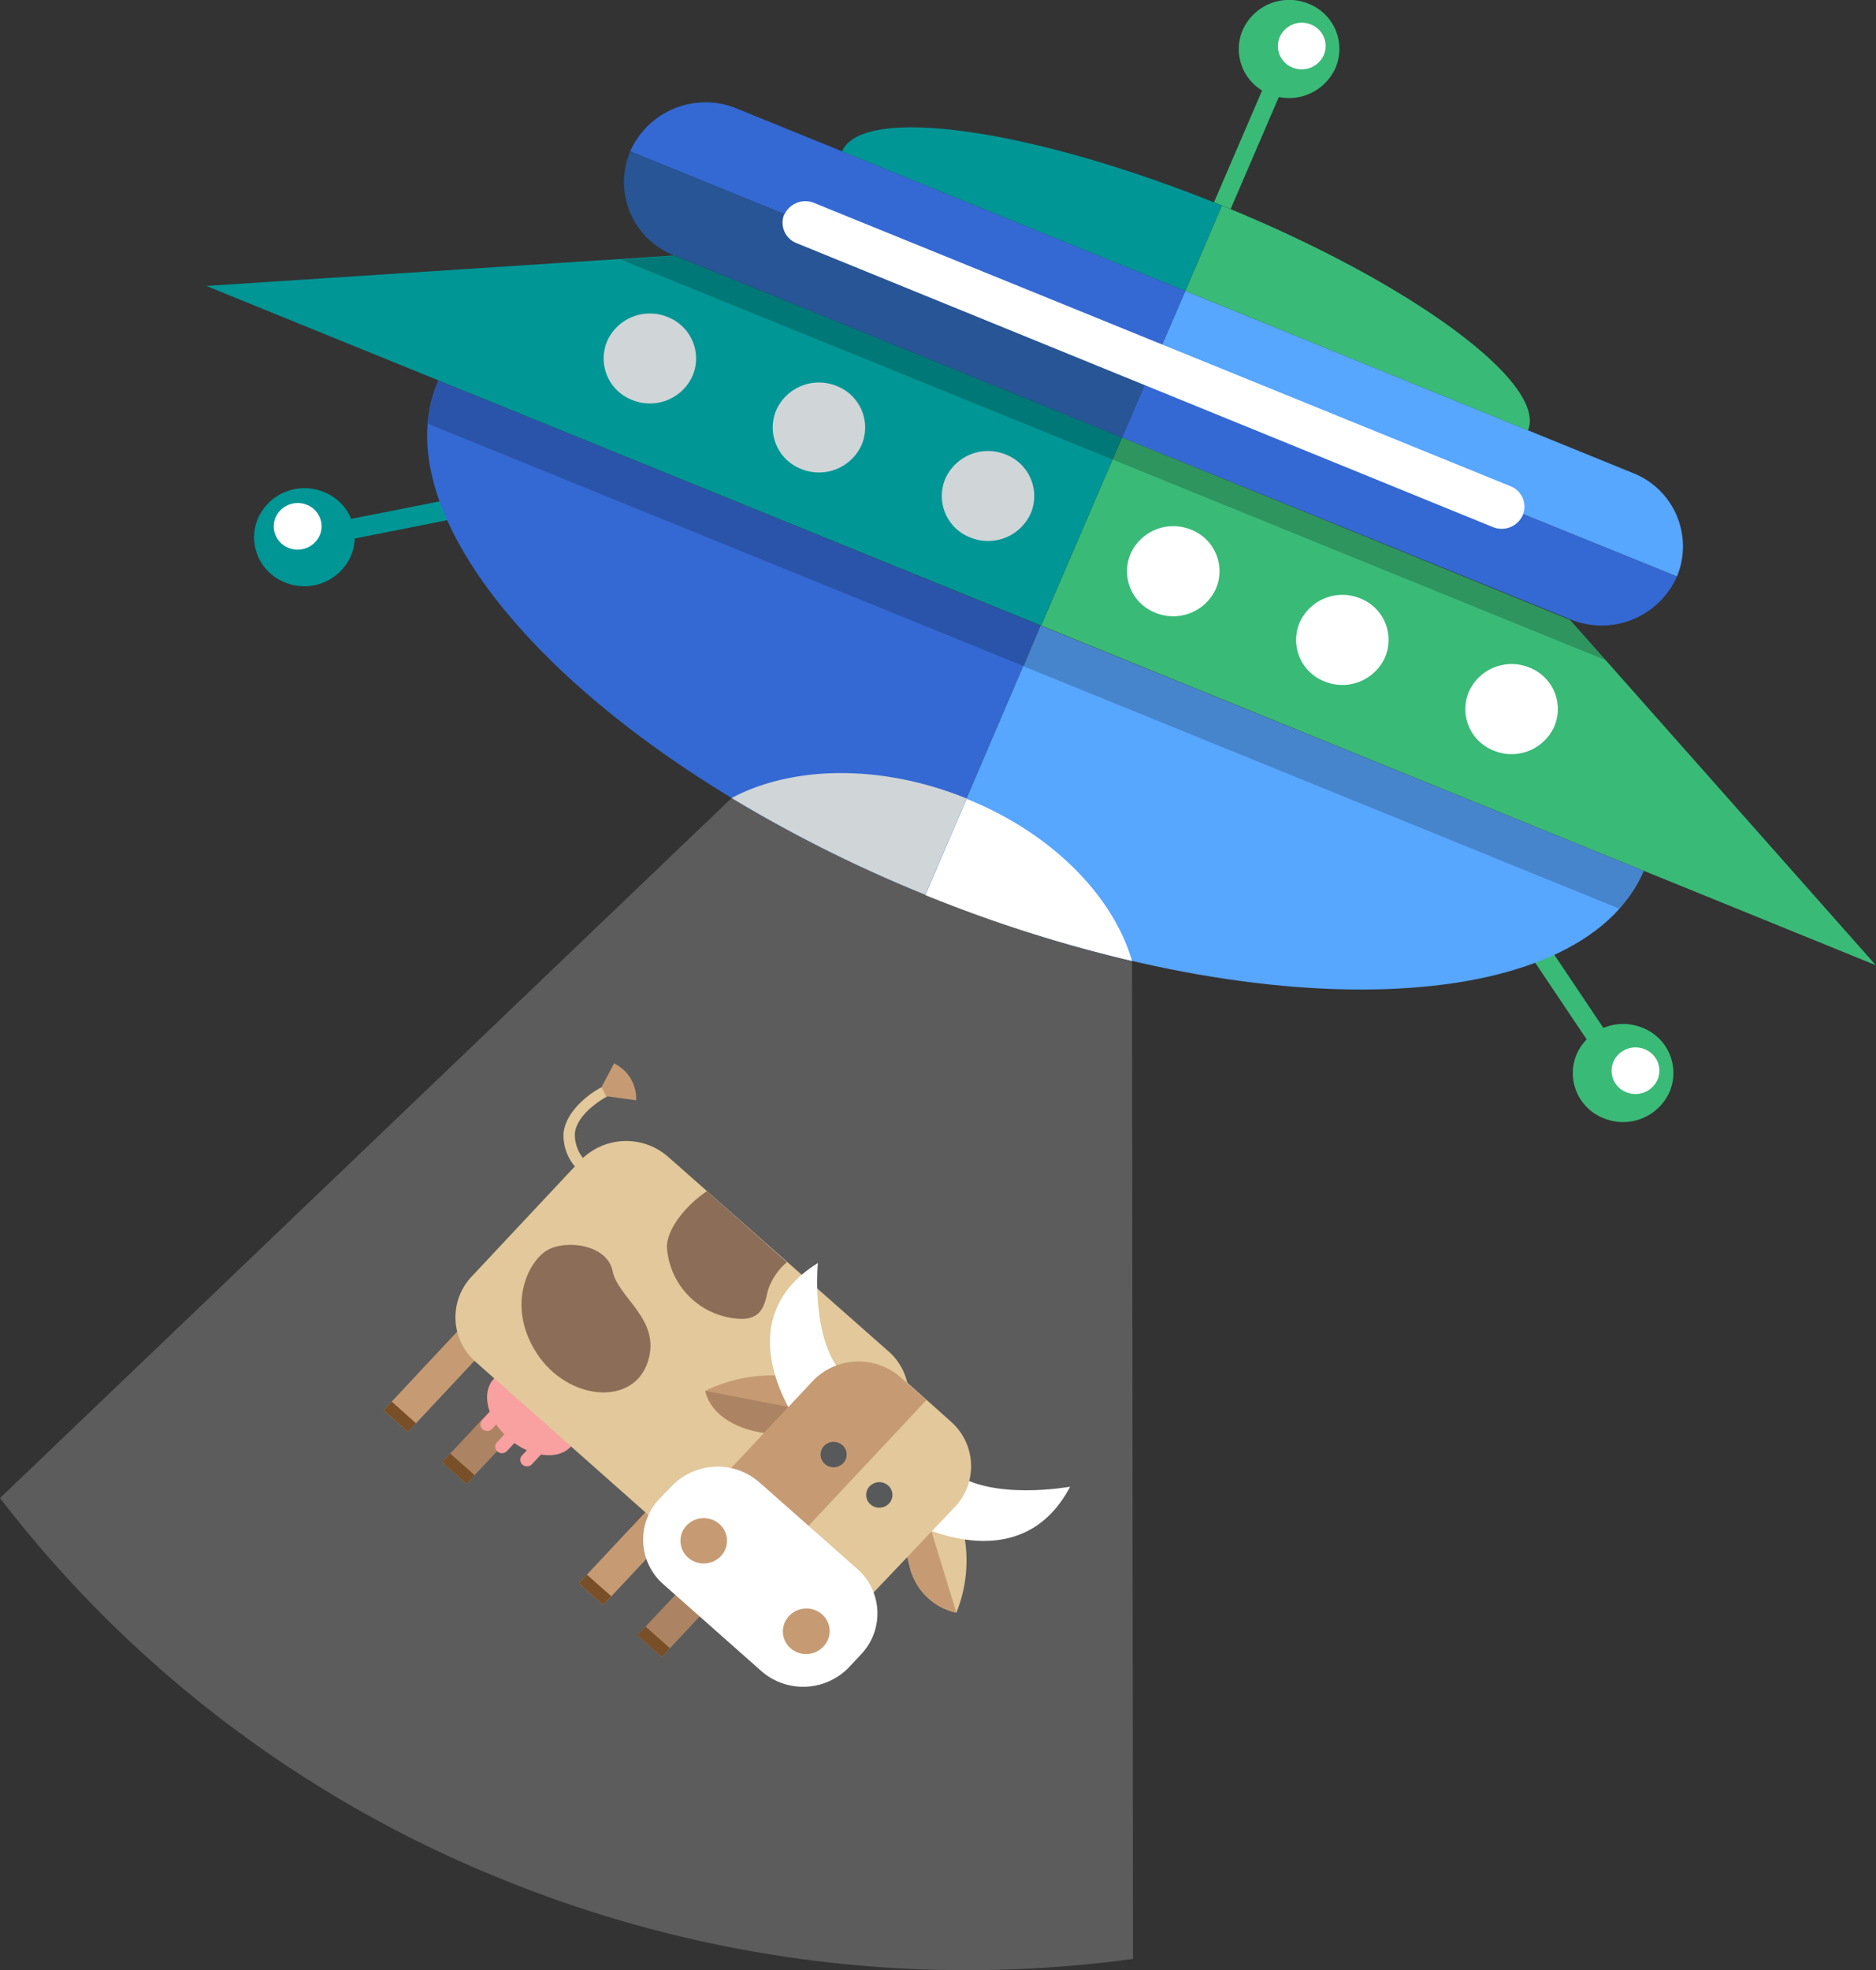 <svg xmlns="http://www.w3.org/2000/svg" width="113.95" height="119.61" viewBox="0 0 113.95 119.61">
  <rect x="0" y="0" width="113.95" height="119.61" fill="#333333" stroke="none"/>
  <title>Cow_Abduction</title>
  <g style="isolation: isolate">
    <g id="Layer_2" data-name="Layer 2">
      <g id="Postcard">
        <g>
          <path d="M68.76,58.34l.06,60.59a74.93,74.93,0,0,1-38.35-4.85A72.72,72.72,0,0,1,0,90.95l44.44-42.5L56.2,54.32h0Z" style="fill: #fff;opacity: 0.2"/>
          <g>
            <polygon points="23.3 85.62 24.78 86.93 30.66 80.65 29.18 79.34 23.3 85.62" style="fill: #c69b73"/>
            <polygon points="26.86 88.77 28.34 90.08 34.23 83.8 32.74 82.49 26.86 88.77" style="fill: #ad8463"/>
            <polygon points="35.16 96.12 36.64 97.44 42.53 91.16 41.05 89.84 35.16 96.12" style="fill: #c69b73"/>
            <polygon points="38.72 99.28 40.2 100.59 46.09 94.31 44.61 93 38.72 99.28" style="fill: #ad8463"/>
            <polygon points="25.27 86.41 24.78 86.93 23.3 85.62 23.79 85.09 25.27 86.41" style="fill: #784f27"/>
            <polygon points="28.83 89.56 28.34 90.08 26.86 88.77 27.35 88.25 28.83 89.56" style="fill: #784f27"/>
            <polygon points="37.13 96.91 36.64 97.44 35.16 96.12 35.65 95.6 37.13 96.91" style="fill: #784f27"/>
            <polygon points="40.69 100.06 40.2 100.59 38.72 99.28 39.21 98.75 40.69 100.06" style="fill: #784f27"/>
            <path d="M30,83.7c-.8.86-.41,2.48.88,3.62s3,1.37,3.79.51.41-2.48-.88-3.62S30.85,82.84,30,83.7Z" style="fill: #f9a0a0"/>
            <path d="M28.65,77.5a3.6,3.6,0,0,0,.25,5.19L42.24,94.51a3.86,3.86,0,0,0,5.34-.24l6.59-7A3.6,3.6,0,0,0,53.92,82L40.58,70.23a3.86,3.86,0,0,0-5.34.24Z" style="fill: #e2c89a"/>
            <g>
              <path d="M55.54,89.62A8.42,8.42,0,0,0,55.23,95a3.74,3.74,0,0,0,2.86,2.91,8.42,8.42,0,0,0,.31-5.42A3.74,3.74,0,0,0,55.54,89.62Z" style="fill: #e2c89a"/>
              <path d="M55.23,95a8.42,8.42,0,0,1,.31-5.42l2.55,8.33A3.74,3.74,0,0,1,55.23,95Z" style="fill: #c69b73"/>
              <path d="M51.61,86.13a9.13,9.13,0,0,1-5.53.81c-1.81-.35-3-1.31-3.24-2.5a9.13,9.13,0,0,1,5.53-.81C50.18,84,51.32,84.94,51.61,86.13Z" style="fill: #c69b73"/>
              <path d="M46.08,86.94a9.13,9.13,0,0,0,5.53-.81l-8.77-1.69C43.13,85.63,44.27,86.59,46.08,86.94Z" style="fill: #ad8463"/>
            </g>
            <path d="M65,90.26s-4.81.88-7.12-.9-2.75,2.94-2.75,2.94S61.88,96.19,65,90.26Z" style="fill: #fff"/>
            <path d="M49.68,76.68s-.46,4.74,1.58,6.81-2.75,2.94-2.75,2.94S43.9,80.26,49.68,76.68Z" style="fill: #fff"/>
            <path d="M44.57,88.95a3.6,3.6,0,0,0,.25,5.19l3,2.68a3.86,3.86,0,0,0,5.34-.24L58,91.49a3.6,3.6,0,0,0-.25-5.19l-3-2.68a3.86,3.86,0,0,0-5.34.24Z" style="fill: #e2c89a"/>
            <path d="M54.69,83.61,56.27,85,46.39,95.54l-1.57-1.39a3.6,3.6,0,0,1-.25-5.19l4.78-5.1A3.86,3.86,0,0,1,54.69,83.61Z" style="fill: #c69b73"/>
            <path d="M40.05,91a3.6,3.6,0,0,0,.25,5.19l5.94,5.26a3.86,3.86,0,0,0,5.34-.24l.73-.78a3.6,3.6,0,0,0-.25-5.19L46.13,90a3.86,3.86,0,0,0-5.34.24Z" style="fill: #fff"/>
            <path d="M47.92,98.12a1.35,1.35,0,0,0,.09,1.94,1.44,1.44,0,0,0,2-.09A1.35,1.35,0,0,0,49.92,98,1.44,1.44,0,0,0,47.92,98.12Z" style="fill: #c69b73"/>
            <path d="M41.7,92.62a1.35,1.35,0,0,0,.09,1.94,1.44,1.44,0,0,0,2-.09,1.35,1.35,0,0,0-.09-1.94A1.44,1.44,0,0,0,41.7,92.62Z" style="fill: #c69b73"/>
            <g>
              <path d="M52.82,90.24a.76.76,0,0,0,.05,1.09A.81.81,0,0,0,54,91.28a.76.76,0,0,0-.05-1.09A.81.81,0,0,0,52.82,90.24Z" style="fill: #58595b"/>
              <path d="M50.05,87.79a.76.76,0,0,0,.05,1.09.81.81,0,0,0,1.12-.05.76.76,0,0,0-.05-1.09A.81.81,0,0,0,50.05,87.79Z" style="fill: #58595b"/>
            </g>
            <path d="M30.2,87.55a.39.39,0,0,0,0,.56h0a.42.42,0,0,0,.58,0l.65-.7a.39.39,0,0,0,0-.56h0a.42.42,0,0,0-.58,0Z" style="fill: #f9a0a0"/>
            <path d="M31.72,88.35a.39.39,0,0,0,0,.56h0a.42.42,0,0,0,.58,0l.65-.7a.39.39,0,0,0,0-.56h0a.42.42,0,0,0-.58,0Z" style="fill: #f9a0a0"/>
            <path d="M29.3,86.2a.39.39,0,0,0,0,.56h0a.42.42,0,0,0,.58,0l.65-.7a.39.39,0,0,0,0-.56h0a.42.42,0,0,0-.58,0Z" style="fill: #f9a0a0"/>
            <path d="M35.44,71.3l.48-.52a2.29,2.29,0,0,1-1-2c.17-1.3,2-2.23,2-2.24L36.58,66c-.09,0-2.13,1.1-2.35,2.77A2.93,2.93,0,0,0,35.44,71.3Z" style="fill: #e2c89a"/>
            <path d="M36.83,66.59,36.54,66l.76-1.44a2.37,2.37,0,0,1,1.34,2.24l-1.82-.25Z" style="fill: #c69b73"/>
            <path d="M39.37,82.61c.77-2.53-1.83-3.8-2.16-5.44s-2.88-1.93-4-1.25-2.47,3.33-.62,6.22S38.51,85.45,39.37,82.61Z" style="fill: #8c6d57"/>
            <path d="M46.65,78.32c-.24,1-.38,2.16-2.63,1.61a4.65,4.65,0,0,1-3.51-4.21c0-1.17,1.24-2.61,2.43-3.4l4.86,4.31A3.8,3.8,0,0,0,46.65,78.32Z" style="fill: #8c6d57"/>
          </g>
          <g>
            <polygon points="97.95 65.45 98.99 64.79 92.01 54.39 90.97 55.05 97.95 65.45" style="fill: #3aba77"/>
            <path d="M95.77,64a2.94,2.94,0,0,0,1.64,3.89,3.09,3.09,0,0,0,4-1.6,2.94,2.94,0,0,0-1.64-3.89A3.09,3.09,0,0,0,95.77,64Z" style="fill: #3aba77"/>
            <path d="M98,64.46a1.4,1.4,0,0,0,.78,1.85,1.47,1.47,0,0,0,1.9-.76,1.4,1.4,0,0,0-.78-1.85A1.47,1.47,0,0,0,98,64.46Z" style="fill: #fff"/>
            <polygon points="77.88 5.42 76.87 5.01 73.74 12.28 74.75 12.69 77.88 5.42" style="fill: #3aba77"/>
            <path d="M72,17.66,99.19,28.72A4.78,4.78,0,0,1,101.86,35L70.07,22.12Z" style="fill: #57a6ff"/>
            <path d="M70.07,22.12,101.86,35a5,5,0,0,1-6.5,2.59L68.15,26.57Z" style="fill: #3469d3"/>
            <path d="M74.22,12.48C85.72,17.15,94,23.27,92.81,26.13L72,17.66Z" style="fill: #3aba77"/>
            <path d="M99.85,52.87c-3.88,9-23.43,9.67-43.65,1.45l7-16.34Z" style="fill: #57a6ff"/>
            <polygon points="113.94 58.6 63.24 37.98 68.15 26.57 95.36 37.63 113.94 58.6" style="fill: #3aba77"/>
            <path d="M75.48,1.83a2.94,2.94,0,0,0,1.64,3.89,3.09,3.09,0,0,0,4-1.6A2.94,2.94,0,0,0,79.49.23,3.09,3.09,0,0,0,75.48,1.83Z" style="fill: #3aba77"/>
            <path d="M77.73,2.25a1.4,1.4,0,0,0,.78,1.85,1.47,1.47,0,0,0,1.9-.76,1.4,1.4,0,0,0-.78-1.85A1.47,1.47,0,0,0,77.73,2.25Z" style="fill: #fff"/>
            <path d="M78.94,37.8a2.7,2.7,0,0,0,1.51,3.57,2.84,2.84,0,0,0,3.68-1.47,2.7,2.7,0,0,0-1.51-3.57A2.84,2.84,0,0,0,78.94,37.8Z" style="fill: #fff"/>
            <path d="M68.67,33.63a2.7,2.7,0,0,0,1.51,3.57,2.84,2.84,0,0,0,3.68-1.47,2.7,2.7,0,0,0-1.51-3.57A2.84,2.84,0,0,0,68.67,33.63Z" style="fill: #fff"/>
            <path d="M68.76,58.34a84.61,84.61,0,0,1-12.56-4l2.52-5.84C63.93,50.6,67.62,54.42,68.76,58.34Z" style="fill: #fff"/>
            <polygon points="18.74 33.25 18.49 32.06 31.01 29.59 31.26 30.77 18.74 33.25" style="fill: #009695"/>
            <path d="M72,17.66,44.78,6.6a5,5,0,0,0-6.5,2.59L70.07,22.12Z" style="fill: #3469d3"/>
            <path d="M70.07,22.12,38.28,9.19a4.78,4.78,0,0,0,2.67,6.32L68.15,26.57Z" style="fill: #275596"/>
            <path d="M74.22,12.48C62.71,7.8,52.38,6.33,51.15,9.19L72,17.66Z" style="fill: #009695"/>
            <path d="M26.62,23.09c-3.88,9,9.36,23,29.58,31.23l7-16.34Z" style="fill: #3469d3"/>
            <polygon points="12.53 17.36 63.24 37.98 68.15 26.57 40.94 15.51 12.53 17.36" style="fill: #009695"/>
            <path d="M21.31,33.76a3.09,3.09,0,0,1-4,1.6,2.94,2.94,0,0,1-1.64-3.89,3.09,3.09,0,0,1,4-1.6A2.94,2.94,0,0,1,21.31,33.76Z" style="fill: #009695"/>
            <path d="M19.42,32.5a1.47,1.47,0,0,1-1.9.76,1.4,1.4,0,0,1-.78-1.85,1.47,1.47,0,0,1,1.9-.76A1.4,1.4,0,0,1,19.42,32.5Z" style="fill: #fff"/>
            <path d="M42.07,22.81a2.84,2.84,0,0,1-3.68,1.47,2.7,2.7,0,0,1-1.51-3.57,2.84,2.84,0,0,1,3.68-1.46A2.7,2.7,0,0,1,42.07,22.81Z" style="fill: #d0d5d8"/>
            <path d="M52.34,27a2.84,2.84,0,0,1-3.68,1.47,2.7,2.7,0,0,1-1.51-3.57,2.84,2.84,0,0,1,3.68-1.46A2.7,2.7,0,0,1,52.34,27Z" style="fill: #d0d5d8"/>
            <path d="M62.61,31.16a2.84,2.84,0,0,1-3.68,1.47,2.7,2.7,0,0,1-1.51-3.57,2.84,2.84,0,0,1,3.68-1.46A2.7,2.7,0,0,1,62.61,31.16Z" style="fill: #d0d5d8"/>
            <path d="M44.44,48.45A83.83,83.83,0,0,0,56.2,54.32l2.52-5.84C53.5,46.36,48.11,46.49,44.44,48.45Z" style="fill: #d0d5d8"/>
            <polygon points="67.61 27.91 97.53 40.08 95.36 37.63 68.18 26.58 67.61 27.91" style="opacity: 0.2;mix-blend-mode: multiply"/>
            <polygon points="67.61 27.91 37.68 15.75 41 15.53 68.18 26.58 67.61 27.91" style="opacity: 0.2;mix-blend-mode: multiply"/>
            <path d="M47.64,13a1.33,1.33,0,0,0,.74,1.76L90.68,32a1.4,1.4,0,0,0,1.81-.72h0a1.33,1.33,0,0,0-.74-1.76l-42.3-17.2a1.4,1.4,0,0,0-1.81.72Z" style="fill: #fff"/>
            <path d="M99.85,52.87a8.46,8.46,0,0,1-1.48,2.3L62.17,40.45,63.24,38Z" style="opacity: 0.2;mix-blend-mode: multiply"/>
            <path d="M26.62,23.09A8.3,8.3,0,0,0,26,25.73l36.2,14.72L63.24,38Z" style="opacity: 0.2;mix-blend-mode: multiply"/>
            <path d="M89.22,42a2.7,2.7,0,0,0,1.51,3.57,2.84,2.84,0,0,0,3.68-1.47,2.7,2.7,0,0,0-1.51-3.57A2.84,2.84,0,0,0,89.22,42Z" style="fill: #fff"/>
          </g>
        </g>
      </g>
    </g>
  </g>
</svg>
